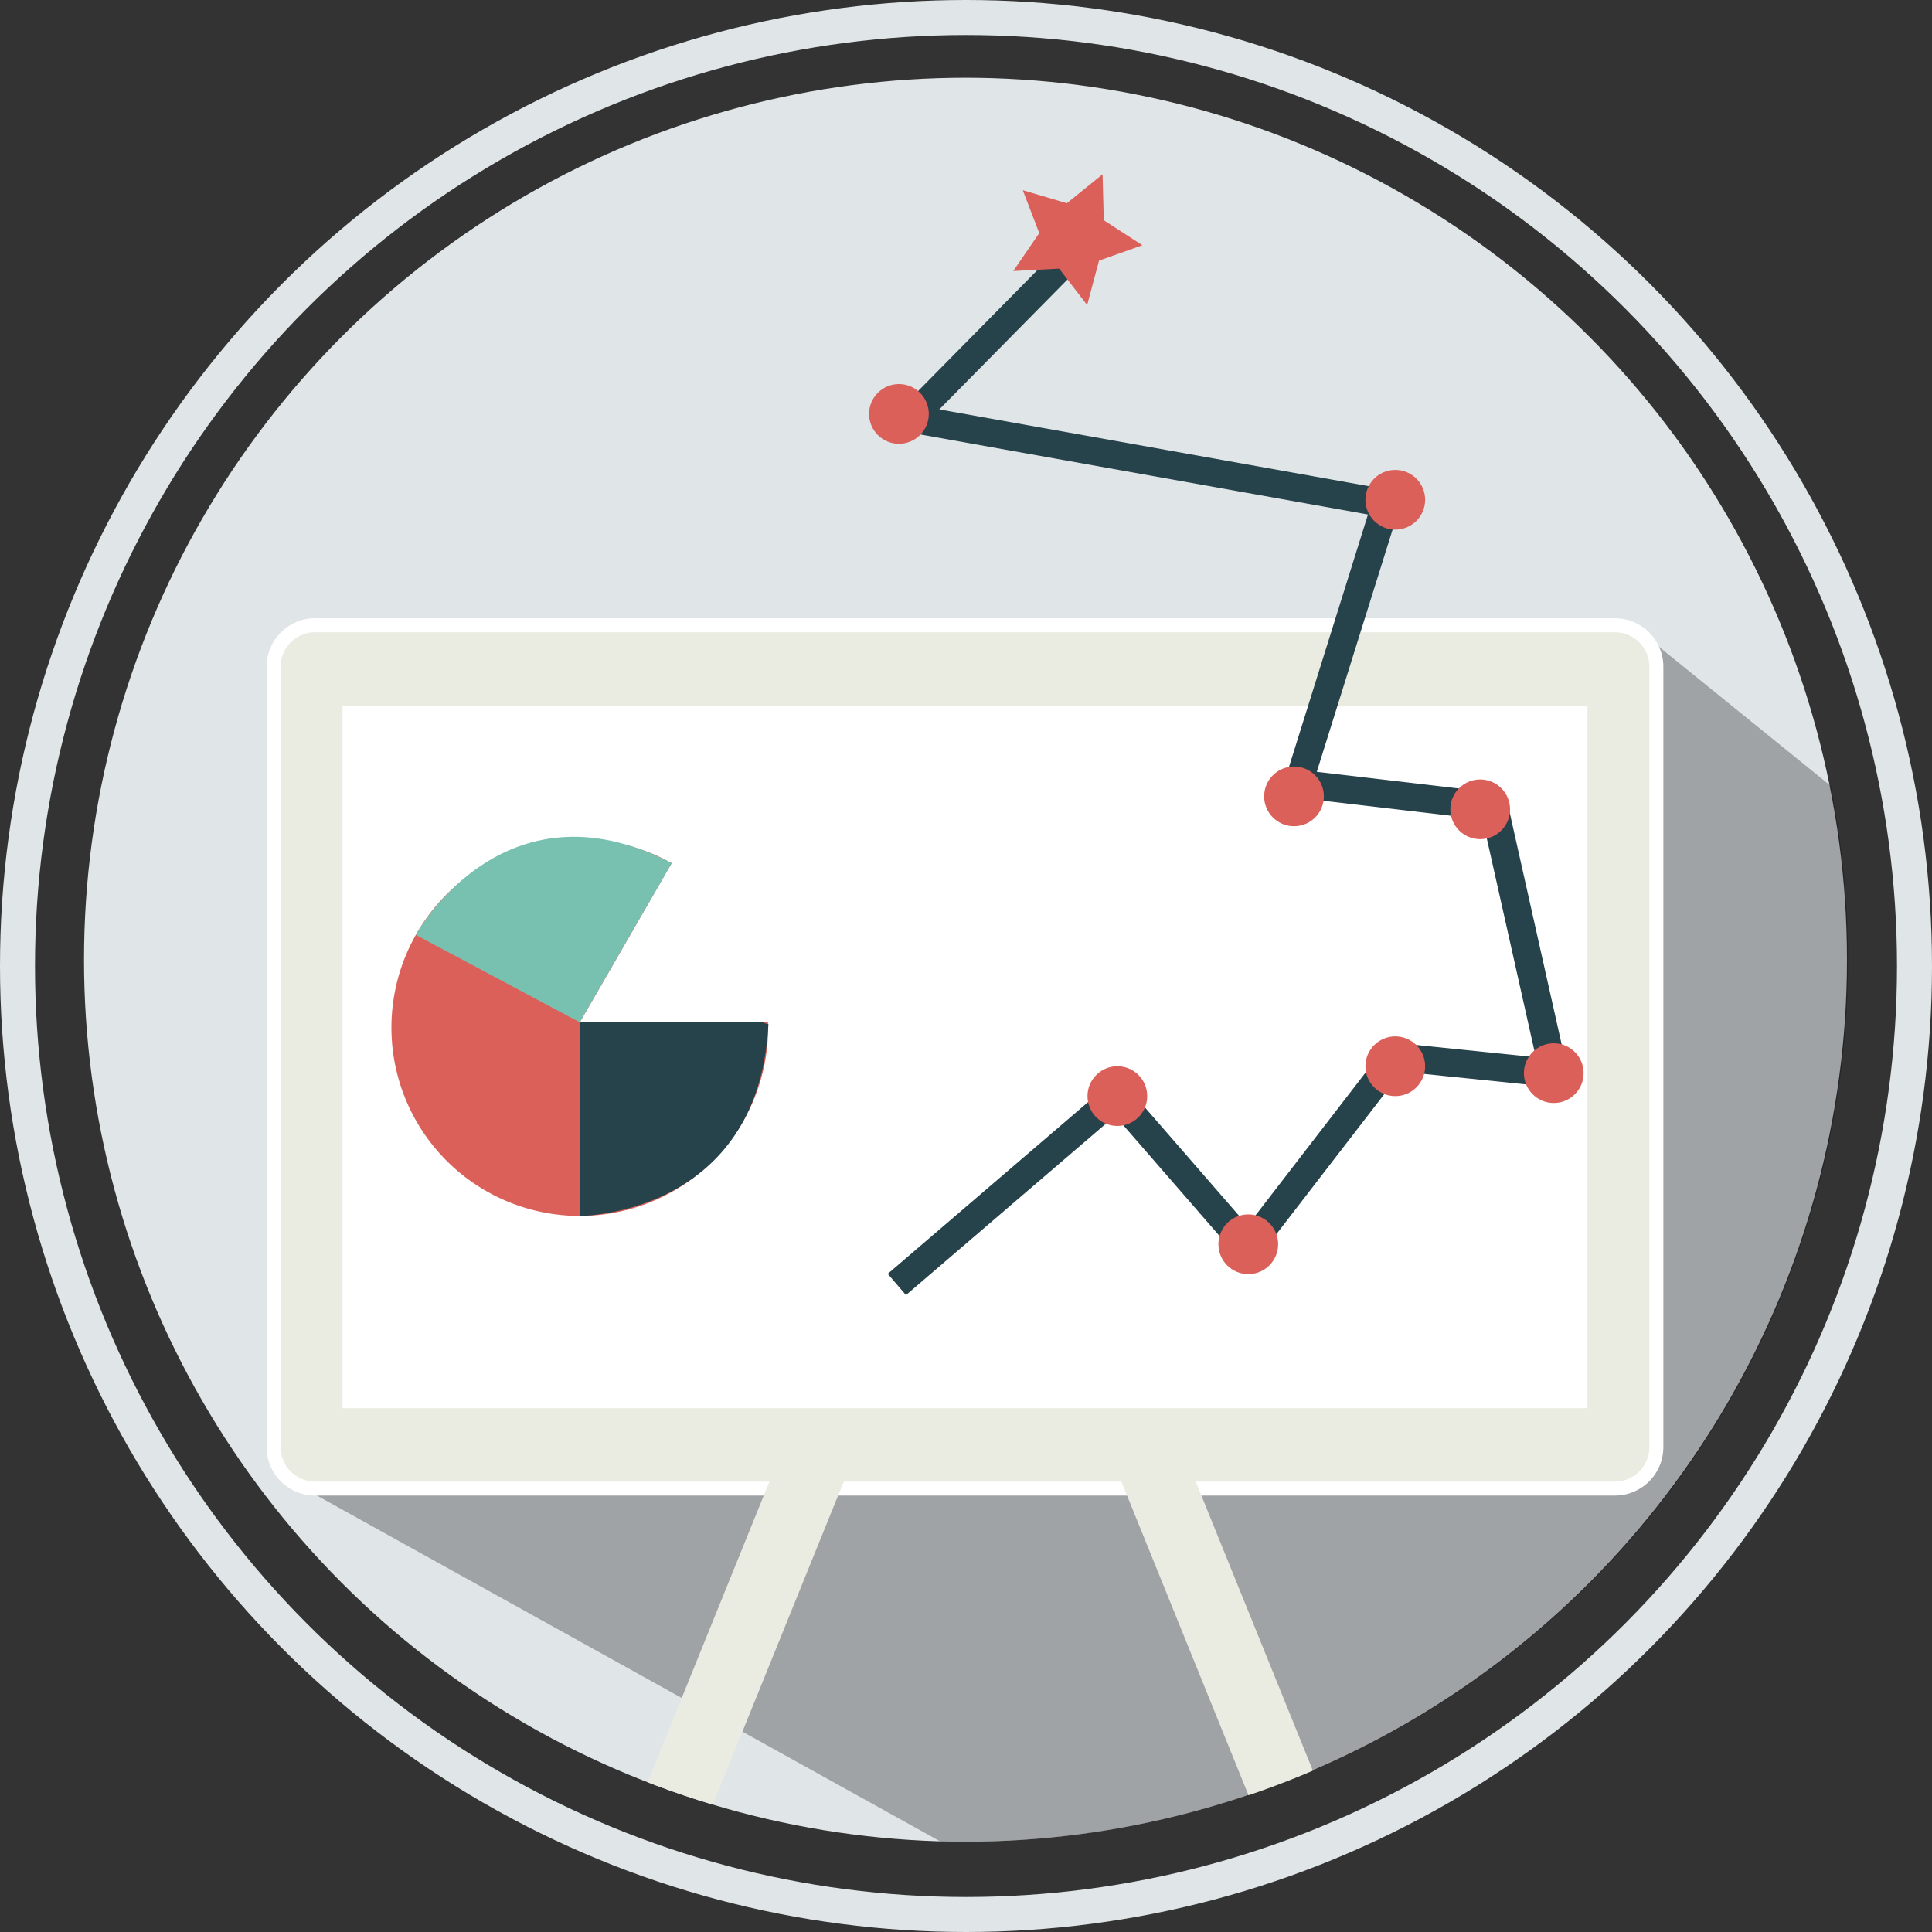 <svg xmlns="http://www.w3.org/2000/svg" xmlns:xlink="http://www.w3.org/1999/xlink" viewBox="0 0 138 138"><rect x="0" y="0" width="138" height="138" fill="#333333" stroke="none"/><defs><style>.a{clip-path:url(#a);}.b{fill:#e0e5e8;}.c{opacity:0.29;}.d,.g{fill:#eaebe1;}.d{stroke:#fff;}.d,.k{stroke-miterlimit:10;}.e{clip-path:url(#d);}.f{fill:#fff;}.h{fill:#db605a;}.i{fill:#26424b;}.j{fill:#78c1b0;}.k,.l,.n{fill:none;}.k{stroke:#26424b;stroke-width:2px;}.l{stroke:#e0e5e8;stroke-width:2.5px;}.m{stroke:none;}</style><clipPath id="a"><circle cx="63" cy="63" r="63"/></clipPath><clipPath id="d"><circle cx="63" cy="63" r="63" transform="translate(0 0)"/></clipPath></defs><g transform="translate(16647 9627.552)"><g transform="translate(-16641.297 -9622.005)"><g transform="translate(0.298 0.005)"><g class="a" transform="translate(0 0)"><circle class="b" cx="63" cy="63" r="63" transform="translate(-0.073)"/></g><g class="a" transform="translate(0 0)"><path class="c" d="M180.724,286.333,61.591,220.227l41.992-53.457,53.52-7.845,76.577,62.011Z" transform="translate(-46.507 -119.816)"/></g><g class="a" transform="translate(0 0)"><path class="d" d="M151.146,220.589H58.286a2.962,2.962,0,0,1-2.953-2.953V161.877a2.962,2.962,0,0,1,2.953-2.953h92.86a2.962,2.962,0,0,1,2.953,2.953v55.759A2.962,2.962,0,0,1,151.146,220.589Z" transform="translate(-41.789 -119.815)"/></g><g class="e" transform="translate(0 0)"><rect class="f" width="88.922" height="50.184" transform="translate(18.466 44.85)"/></g><g class="a" transform="translate(0 0)"><rect class="g" width="4.922" height="57.003" transform="translate(50.053 97.571) rotate(22.061)"/></g><g class="a" transform="translate(0 0)"><rect class="g" width="4.922" height="57.003" transform="translate(73.753 99.424) rotate(-22.061)"/></g><g class="a" transform="translate(0 0)"><path class="h" d="M102.981,234.1l6.564-11.37a13.453,13.453,0,1,0,6.889,11.742c0-.125-.006-.248-.009-.372Z" transform="translate(-67.569 -166.626)"/><path class="i" d="M157.252,274.17H144.2V288s12.633,0,13.453-13.453c.005-.087.01-.169.016-.254A1.174,1.174,0,0,1,157.252,274.17Z" transform="translate(-108.783 -206.7)"/><path class="j" d="M96.588,227.333s6.2-11.39,18.28-5.126l-6.564,11.37Z" transform="translate(-72.892 -166.107)"/></g><g class="a" transform="translate(0 0)"><path class="k" d="M236.226,123.582l15.693-13.453,9.409,10.828,10.5-13.628,11.32,1.16-4.266-19.031-13.976-1.64L271.172,67.8l-33.961-6.07L249.187,49.59" transform="translate(-178.166 -37.387)"/></g><g class="a" transform="translate(0 0)"><circle class="h" cx="2.133" cy="2.133" r="2.133" transform="translate(71.677 70.609)"/></g><g class="a" transform="translate(0 0)"><circle class="h" cx="2.133" cy="2.133" r="2.133" transform="translate(81.029 81.191)"/></g><g class="a" transform="translate(0 0)"><circle class="h" cx="2.133" cy="2.133" r="2.133" transform="translate(91.529 68.476)"/></g><g class="a" transform="translate(0 0)"><circle class="h" cx="2.133" cy="2.133" r="2.133" transform="translate(102.849 68.968)"/></g><g class="e" transform="translate(0 0)"><circle class="h" cx="2.133" cy="2.133" r="2.133" transform="translate(97.594 50.124)"/></g><g class="e" transform="translate(0 0)"><circle class="h" cx="2.133" cy="2.133" r="2.133" transform="translate(84.295 49.199)"/></g><g class="a" transform="translate(0 0)"><circle class="h" cx="2.133" cy="2.133" r="2.133" transform="translate(91.529 28.013)"/></g><g class="a" transform="translate(0 0)"><circle class="h" cx="2.133" cy="2.133" r="2.133" transform="translate(56.076 21.882)"/></g><g class="a" transform="translate(0 0)"><path class="h" d="M272.317,28.034l.088,3.283L275.16,33.1l-3.095,1.1-.85,3.172-2-2.6-3.279.172,1.858-2.708-1.177-3.066,3.149.93Z" transform="translate(-199.563 -21.136)"/></g></g></g><g class="l" transform="translate(-16647 -9627.552)"><circle class="m" cx="69" cy="69" r="69"/><circle class="n" cx="69" cy="69" r="67.75"/></g></g></svg>